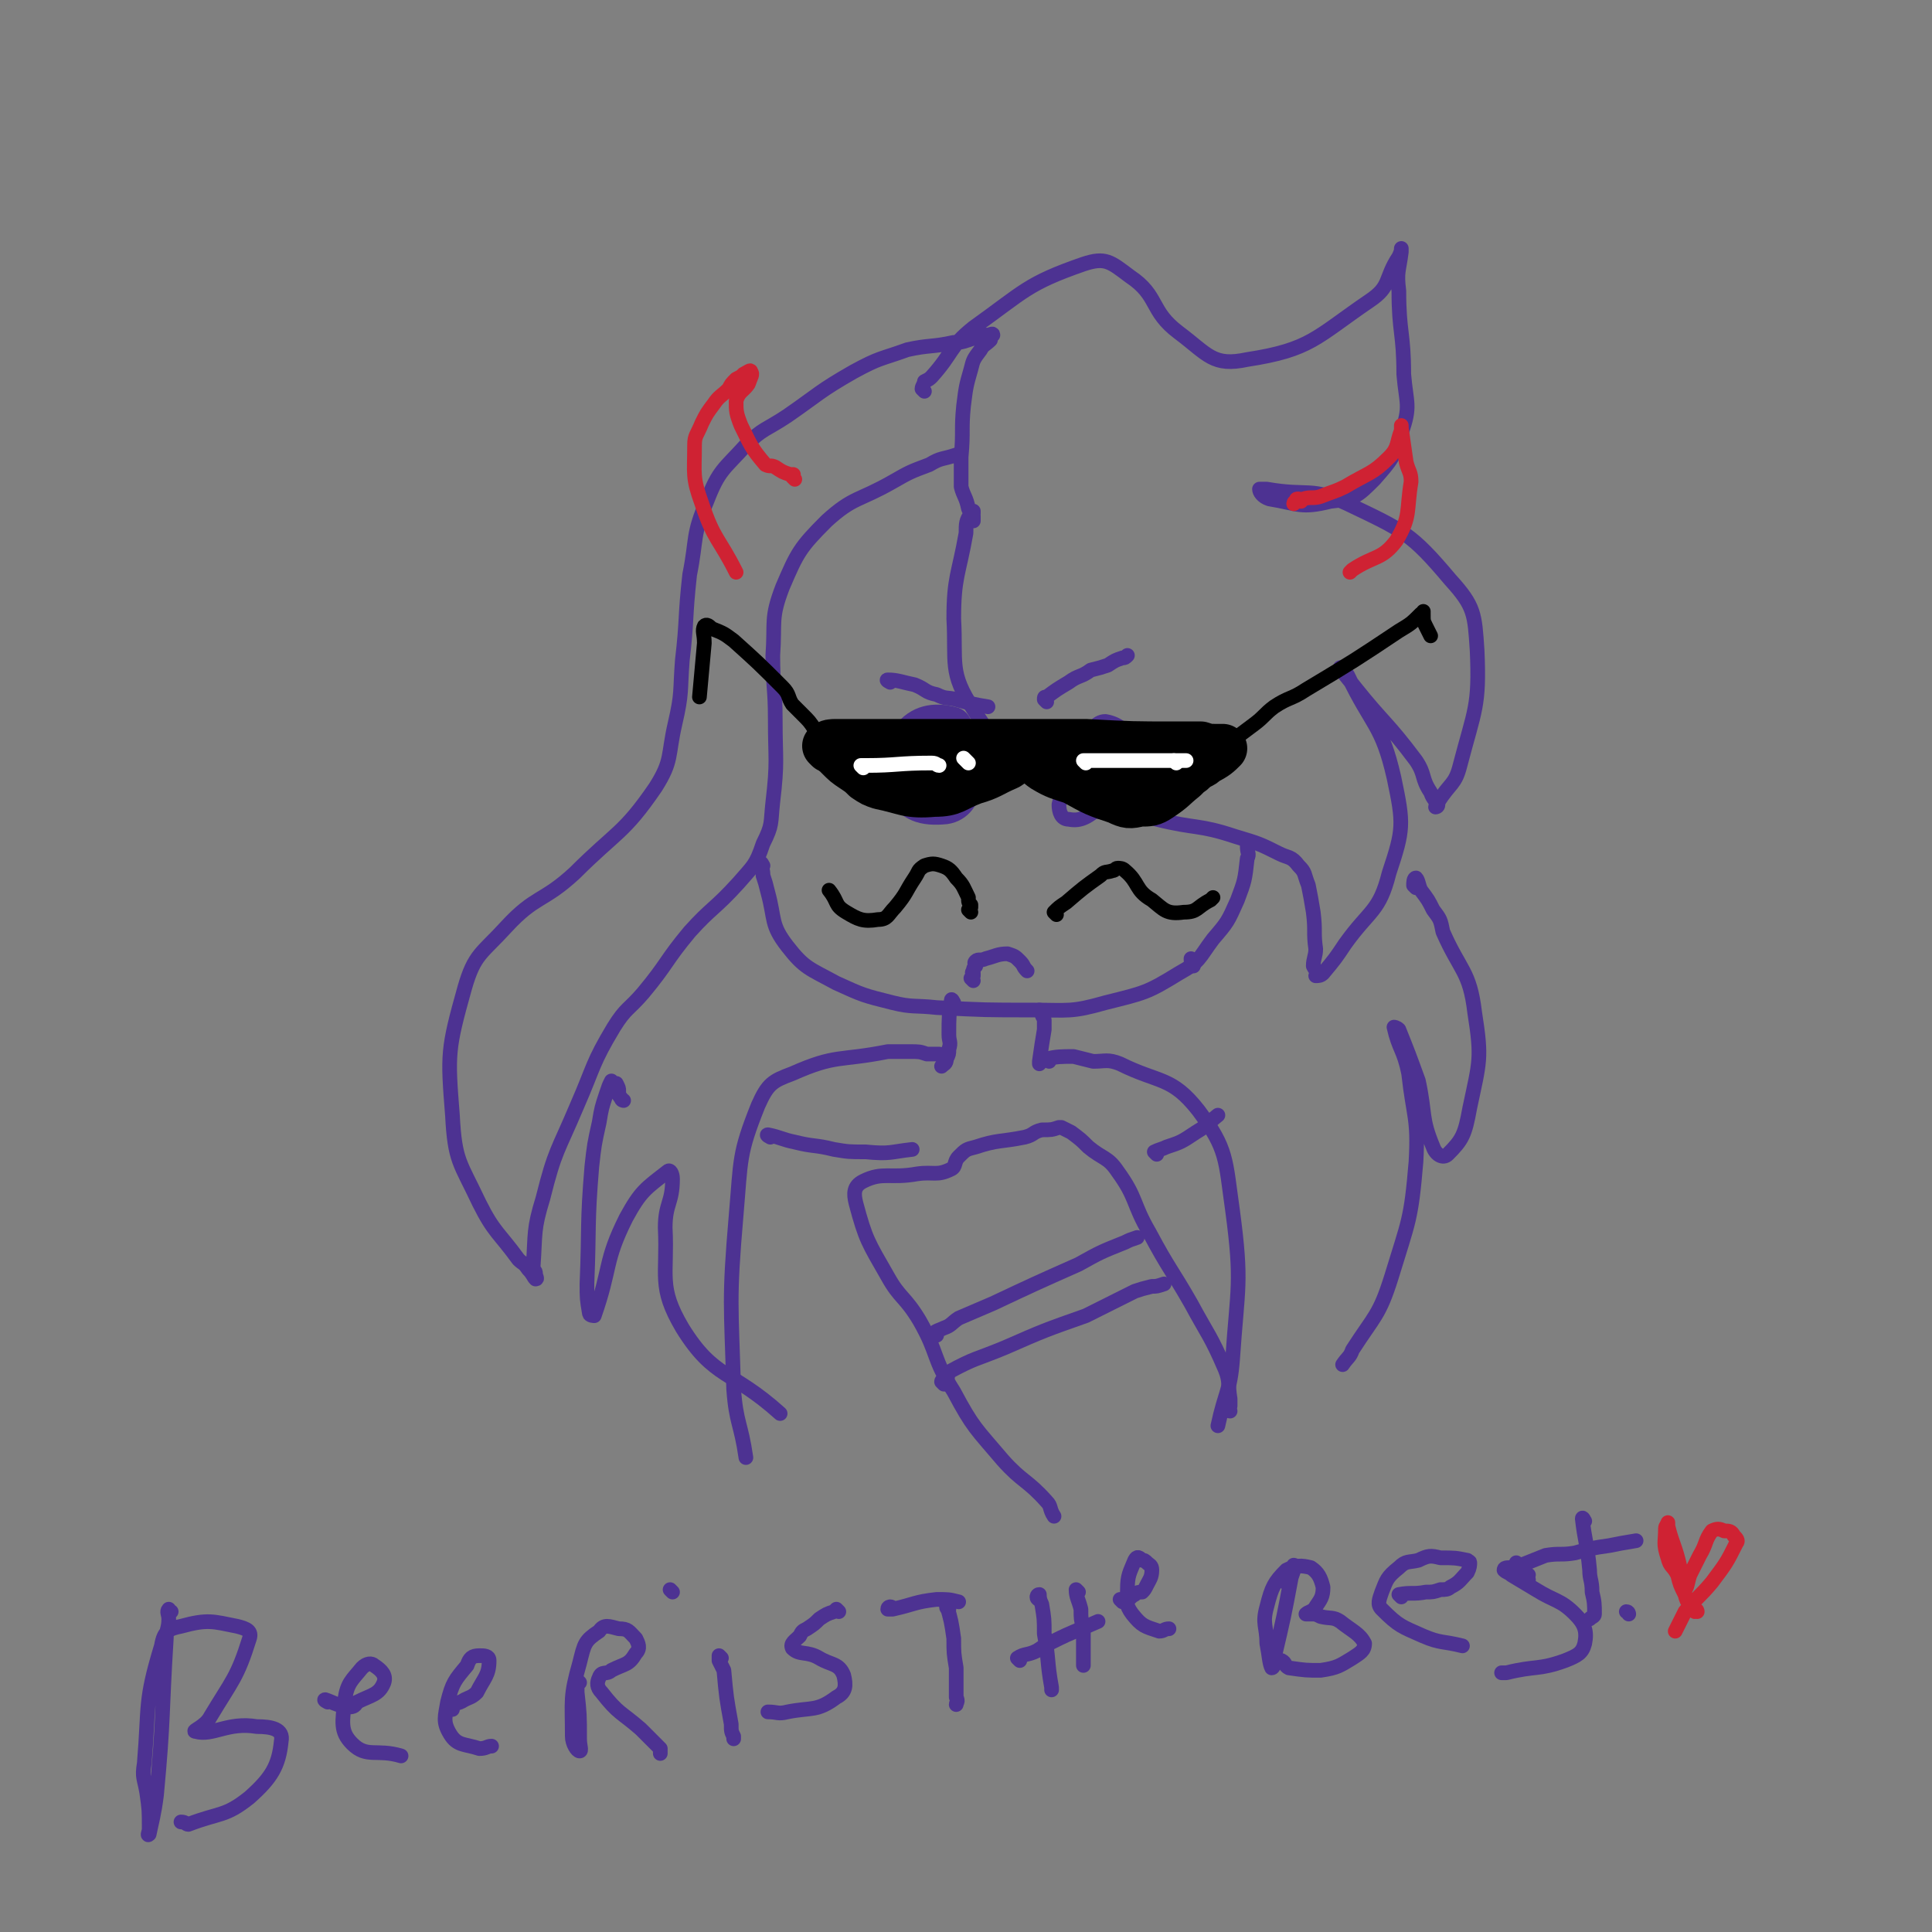 <svg viewBox='0 0 790 790' version='1.1' xmlns='http://www.w3.org/2000/svg' xmlns:xlink='http://www.w3.org/1999/xlink'><rect x="0" y="0" width="790" height="790" fill="#808080" stroke="none"/><g fill='none' stroke='#4D3292' stroke-width='6' stroke-linecap='round' stroke-linejoin='round'><path d='M378,160c0,0 -1,-1 -1,-1 0,-1 1,-2 1,-3 2,-1 2,-1 3,-2 9,-10 7,-12 17,-20 21,-15 22,-18 45,-26 9,-3 11,-1 19,5 12,8 8,14 20,23 12,9 14,14 28,11 26,-4 28,-9 50,-24 9,-6 6,-9 12,-18 1,-2 1,-3 1,-3 0,-1 0,0 0,1 -1,8 -2,8 -1,16 0,17 2,17 2,34 1,12 3,13 -1,24 -3,10 -4,11 -11,19 -7,7 -8,8 -18,9 -12,3 -13,1 -25,-1 -3,-1 -4,-3 -4,-4 0,0 2,0 3,0 17,3 18,-1 33,6 23,11 26,12 42,31 10,11 10,14 11,29 1,23 -1,24 -7,47 -2,8 -4,7 -9,15 0,1 -1,1 -1,2 0,0 1,0 1,-1 -1,-2 -2,-2 -3,-5 -4,-6 -2,-7 -6,-13 -12,-16 -13,-15 -25,-30 -3,-4 -5,-6 -6,-8 -1,0 2,1 3,3 10,21 14,20 19,42 4,19 4,21 -2,39 -4,16 -8,15 -18,29 -4,6 -4,6 -9,12 -1,1 -2,1 -3,1 0,0 1,0 1,-1 -1,-2 -1,-1 -2,-3 0,-3 1,-4 1,-7 -1,-7 0,-7 -1,-15 -1,-6 -1,-6 -2,-11 -2,-5 -1,-5 -4,-8 -3,-4 -4,-3 -8,-5 -8,-4 -8,-4 -18,-7 -15,-5 -16,-3 -32,-7 -20,-7 -22,-4 -40,-15 -20,-12 -24,-12 -35,-30 -10,-15 -7,-19 -8,-37 0,-17 2,-18 5,-35 0,-4 0,-5 2,-8 0,-1 1,-1 1,-1 0,0 0,1 0,1 -1,1 0,1 0,2 0,0 0,1 0,1 0,-1 0,-1 0,-2 -1,-1 -1,-1 -2,-3 -1,-5 -2,-5 -3,-9 0,-6 0,-6 0,-12 1,-11 0,-11 1,-21 1,-8 1,-8 3,-15 1,-4 1,-4 4,-8 1,-2 2,-2 4,-4 0,-1 1,-2 1,-2 0,-1 -1,0 -2,0 -1,0 -1,0 -2,0 -3,1 -3,1 -6,2 -3,1 -3,1 -6,1 -9,2 -10,1 -19,3 -11,4 -11,3 -22,9 -14,8 -14,9 -27,18 -9,6 -10,5 -17,12 -9,10 -11,10 -16,23 -6,14 -4,15 -7,30 -2,18 -1,18 -3,35 -1,13 0,13 -3,26 -3,13 -1,15 -8,26 -13,19 -16,18 -33,35 -13,12 -16,9 -28,22 -10,11 -13,11 -17,25 -7,25 -7,27 -5,52 1,19 3,19 11,36 6,12 8,12 16,23 2,2 2,1 4,4 2,2 2,3 3,4 1,0 0,-1 0,-2 0,-2 -1,-1 -1,-3 1,-14 0,-15 4,-28 5,-20 6,-19 14,-38 7,-16 6,-17 15,-32 5,-8 6,-7 12,-14 10,-12 9,-13 19,-25 9,-10 10,-9 20,-20 6,-7 7,-7 10,-16 4,-8 3,-8 4,-17 2,-17 1,-17 1,-34 0,-13 -1,-13 -1,-26 1,-14 -1,-15 4,-28 6,-14 7,-16 18,-27 11,-10 13,-8 27,-16 7,-4 7,-4 15,-7 5,-3 5,-2 11,-4 0,0 0,0 0,0 '/><path d='M312,354c0,0 -1,-2 -1,-1 0,1 1,2 1,5 1,3 1,3 2,7 3,11 1,13 8,22 7,9 9,9 20,15 11,5 11,5 23,8 8,2 9,1 18,2 20,1 20,1 39,1 15,0 16,1 30,-3 16,-4 17,-4 30,-12 9,-5 8,-6 14,-14 6,-7 6,-7 10,-16 3,-8 3,-8 4,-17 1,-2 0,-2 0,-5 '/><path d='M488,395c0,0 -1,-1 -1,-1 0,0 1,0 1,-1 -1,0 -1,0 -1,-1 '/></g>
<g fill='none' stroke='#000000' stroke-width='6' stroke-linecap='round' stroke-linejoin='round'><path d='M432,374c0,0 -1,-1 -1,-1 2,-2 2,-2 5,-4 7,-6 7,-6 14,-11 2,-2 2,-1 5,-2 1,0 1,-1 2,-1 1,0 2,0 3,1 6,5 4,8 11,12 5,4 6,6 13,5 6,0 5,-2 11,-5 0,0 0,0 1,-1 '/><path d='M397,373c0,0 -1,-1 -1,-1 0,0 0,0 1,-1 0,0 0,0 0,-1 -1,-1 -1,-1 -1,-3 -2,-4 -2,-5 -5,-8 -2,-3 -3,-4 -6,-5 -3,-1 -4,-1 -7,0 -3,2 -2,2 -4,5 -4,6 -3,6 -8,12 -3,3 -3,5 -7,5 -6,1 -8,0 -13,-3 -5,-3 -3,-4 -7,-9 '/></g>
<g fill='none' stroke='#4D3292' stroke-width='6' stroke-linecap='round' stroke-linejoin='round'><path d='M398,401c0,0 -1,-1 -1,-1 0,0 0,0 1,-1 0,0 0,0 0,-1 0,0 -1,0 0,-1 0,-1 0,-1 1,-2 0,-1 -1,-1 0,-2 1,-1 2,0 4,-1 4,-1 5,-2 9,-2 3,1 3,1 5,3 2,2 1,2 3,4 '/><path d='M380,295c0,0 -1,-1 -1,-1 0,-1 0,-1 -1,-1 0,0 0,0 -1,0 -3,2 -3,2 -5,5 -2,2 -3,2 -3,5 2,7 1,10 7,14 3,4 9,5 11,2 4,-5 3,-11 0,-18 -1,-4 -4,-5 -8,-5 -5,1 -8,2 -10,7 -4,8 -5,11 -2,19 3,7 9,13 14,10 8,-5 10,-13 13,-26 2,-7 1,-13 -4,-14 -8,-2 -16,-1 -22,7 -6,9 -8,16 -3,25 5,9 12,11 22,10 7,-1 11,-7 11,-13 -2,-10 -7,-18 -15,-19 -8,-1 -11,6 -18,15 -3,4 -1,5 -2,10 '/><path d='M448,314c0,0 0,-1 -1,-1 0,0 0,-1 0,-1 -2,2 -2,2 -3,4 -1,2 -1,2 -2,3 -1,2 -3,2 -2,4 0,2 0,3 2,4 6,4 7,5 14,6 2,1 2,0 3,-2 3,-3 4,-3 4,-7 -1,-9 0,-12 -4,-18 -2,-3 -5,-2 -9,-1 -4,2 -6,2 -8,7 -2,5 -2,7 1,13 1,5 3,7 8,7 5,0 8,-2 12,-8 3,-7 4,-10 2,-17 -3,-7 -7,-11 -13,-12 -4,0 -6,4 -9,10 -6,11 -7,12 -10,24 0,3 1,6 4,6 5,1 8,-1 14,-6 4,-4 4,-5 6,-10 3,-7 4,-10 3,-14 -1,-2 -3,1 -6,2 '/><path d='M364,279c0,0 -2,-1 -1,-1 4,0 6,1 11,2 5,2 4,3 9,4 4,2 4,1 8,2 7,2 7,2 13,3 '/><path d='M428,287c0,0 -1,-1 -1,-1 0,-1 0,-1 1,-1 4,-3 4,-3 9,-6 4,-3 5,-2 9,-5 4,-1 4,-1 7,-2 3,-2 3,-2 6,-3 1,0 1,0 2,-1 '/></g>
<g fill='none' stroke='#000000' stroke-width='20' stroke-linecap='round' stroke-linejoin='round'><path d='M339,306c0,0 -1,-1 -1,-1 1,-1 2,-1 4,-1 2,0 2,0 4,0 3,0 3,0 5,0 6,0 6,0 11,0 18,0 18,0 37,0 23,0 23,0 45,0 19,1 19,1 37,1 5,0 5,0 10,0 3,1 3,1 6,1 1,0 3,0 3,0 -2,2 -3,3 -7,5 -1,1 -1,1 -3,2 -2,1 -2,2 -4,3 -3,1 -4,0 -8,0 -4,1 -4,2 -9,2 -4,1 -4,1 -8,0 -6,-1 -6,0 -11,-3 -5,-2 -5,-3 -9,-7 -1,0 -2,-1 -2,-1 0,0 1,0 2,0 1,1 1,1 3,2 8,2 8,3 16,3 5,1 5,0 10,-1 4,0 4,0 9,-1 4,0 4,1 8,0 2,0 2,-1 3,-1 1,0 2,1 2,1 -1,1 -1,1 -2,2 -3,3 -3,3 -6,6 -5,4 -4,4 -10,8 -3,2 -4,2 -8,2 -4,1 -5,1 -9,-1 -9,-3 -9,-3 -18,-8 -6,-2 -7,-2 -12,-5 -3,-2 -3,-3 -5,-5 0,-1 0,-1 0,-2 '/><path d='M343,309c0,0 -1,-1 -1,-1 0,0 1,1 1,1 3,3 3,3 6,5 3,2 3,2 5,4 3,2 3,2 6,3 10,2 11,4 22,3 8,0 8,-2 16,-5 7,-2 7,-3 14,-6 3,-2 3,-2 7,-5 0,0 1,-1 1,-1 -1,0 -2,1 -4,1 -2,1 -2,1 -4,1 -3,1 -3,1 -5,2 -2,0 -2,-1 -4,-1 -2,0 -2,0 -3,0 -2,1 -2,1 -3,1 '/></g>
<g fill='none' stroke='#000000' stroke-width='6' stroke-linecap='round' stroke-linejoin='round'><path d='M500,308c0,0 -1,-1 -1,-1 2,-3 3,-3 6,-5 4,-3 4,-3 8,-6 4,-3 4,-4 8,-7 6,-4 7,-3 13,-7 20,-12 20,-12 38,-24 5,-3 5,-3 9,-7 1,0 1,-1 1,-1 0,0 0,1 0,1 0,3 0,3 1,5 1,2 1,2 2,4 '/><path d='M334,299c0,0 -1,-1 -1,-1 -2,-3 -2,-3 -5,-6 -2,-2 -2,-2 -4,-4 -2,-3 -1,-4 -4,-7 -10,-10 -10,-10 -20,-19 -4,-3 -4,-3 -9,-5 -1,-1 -2,-2 -3,-1 -1,2 0,3 0,7 -1,11 -1,11 -2,22 '/></g>
<g fill='none' stroke='#CF2233' stroke-width='6' stroke-linecap='round' stroke-linejoin='round'><path d='M325,196c0,0 -1,-1 -1,-1 0,-1 1,-1 0,-1 0,0 0,0 -1,0 -3,-1 -3,-1 -6,-3 -2,-1 -2,0 -4,-1 -6,-7 -6,-8 -10,-16 -2,-5 -2,-6 -2,-10 1,-4 3,-4 5,-7 1,-3 2,-4 1,-5 0,-1 -1,0 -3,1 -1,1 -1,1 -3,2 -2,2 -2,2 -3,4 -3,3 -4,3 -6,6 -3,4 -3,4 -5,8 -2,5 -3,5 -3,9 0,12 -1,13 3,24 5,15 7,14 14,28 '/><path d='M532,205c0,0 0,-1 -1,-1 -1,0 -1,0 -1,1 -1,0 -1,1 -1,1 1,-1 2,-1 4,-2 3,-1 4,0 7,-1 5,-2 6,-2 10,-4 10,-6 11,-5 18,-12 4,-4 3,-6 5,-11 0,-1 0,-2 0,-2 0,0 0,1 0,1 1,7 1,7 2,14 1,4 2,4 2,8 -2,12 0,14 -6,24 -6,8 -9,6 -18,12 -1,1 -1,1 -1,1 '/></g>
<g fill='none' stroke='#4D3292' stroke-width='6' stroke-linecap='round' stroke-linejoin='round'><path d='M390,410c0,0 -1,-2 -1,-1 -1,6 -1,7 -1,14 0,3 1,3 0,6 0,2 0,2 -1,4 0,2 -1,2 -2,3 '/><path d='M426,414c0,0 -1,-1 -1,-1 0,0 0,1 1,1 0,2 1,2 1,3 0,2 0,2 0,4 -1,6 -1,6 -2,13 0,1 0,1 0,1 '/><path d='M429,434c0,0 -2,-1 -1,-1 4,-1 6,-1 11,-1 4,1 4,1 8,2 5,0 6,-1 11,1 16,8 21,5 32,19 12,16 11,20 14,41 4,30 2,31 0,61 -1,13 -3,13 -6,27 '/><path d='M385,432c0,0 0,-1 -1,-1 0,0 0,0 -1,0 -2,0 -2,0 -4,0 -3,-1 -3,-1 -7,-1 -5,0 -5,0 -9,0 -20,4 -21,1 -39,9 -8,3 -10,4 -14,13 -8,20 -7,22 -9,45 -3,35 -2,36 -1,71 1,14 3,14 5,28 '/><path d='M503,577c0,0 -1,0 -1,-1 0,0 1,0 1,-1 0,0 0,0 0,-1 0,-1 0,-1 0,-2 -1,-6 0,-7 -2,-12 -6,-14 -7,-14 -14,-27 -8,-14 -9,-14 -17,-29 -7,-12 -5,-14 -13,-25 -4,-6 -6,-5 -12,-10 -3,-3 -3,-3 -7,-6 -2,-1 -2,-1 -4,-2 0,0 0,0 -1,0 -3,1 -3,1 -7,1 -4,1 -3,2 -7,3 -10,2 -11,1 -20,4 -4,1 -4,1 -7,4 -2,2 -1,4 -3,5 -6,3 -7,1 -14,2 -11,2 -14,-1 -22,3 -4,2 -4,5 -3,9 4,15 5,16 13,30 5,9 7,8 13,18 8,14 5,15 14,29 8,15 9,15 20,28 8,9 10,8 18,17 2,2 1,3 3,6 0,0 0,0 0,0 '/><path d='M383,546c0,0 -1,-1 -1,-1 1,-1 2,-1 4,-2 3,-1 3,-2 6,-4 7,-3 7,-3 14,-6 17,-8 17,-8 35,-16 9,-5 9,-5 19,-9 2,-1 2,-1 5,-2 '/><path d='M386,566c0,0 -1,-1 -1,-1 0,-1 1,0 2,-1 1,-1 0,-2 1,-3 11,-6 11,-5 23,-10 16,-7 16,-7 33,-13 10,-5 10,-5 20,-10 3,-1 3,-1 7,-2 2,0 2,0 5,-1 '/><path d='M579,363c0,0 -1,-1 -1,-1 0,-1 0,-3 1,-3 1,1 1,3 2,5 3,4 3,4 5,8 3,4 3,4 4,9 7,16 11,16 13,33 3,19 2,20 -2,39 -2,11 -3,13 -9,19 -2,2 -5,0 -6,-3 -5,-12 -3,-13 -6,-27 -4,-11 -4,-11 -8,-21 -1,-1 -2,-1 -2,-1 2,9 4,9 6,19 2,18 4,18 3,36 -2,24 -3,24 -10,47 -5,16 -7,16 -16,30 -1,3 -2,3 -4,6 '/><path d='M255,450c0,0 -1,0 -1,-1 -1,-1 -1,-1 -1,-2 0,-1 0,-1 0,-1 0,-1 0,-1 -1,-3 -1,0 -1,0 -1,0 -1,0 -1,-1 -1,-1 -1,2 -1,2 -2,5 -2,6 -2,6 -3,12 -2,9 -2,9 -3,18 -2,24 -1,24 -2,48 0,6 0,6 1,12 0,1 2,1 2,1 7,-20 4,-22 13,-40 6,-11 8,-12 17,-19 1,-1 2,1 2,3 0,10 -3,10 -3,20 1,20 -3,24 7,41 13,21 20,17 40,35 '/><path d='M70,659c-1,0 -1,-1 -1,-1 -1,1 0,2 0,4 0,4 -1,4 -1,8 -2,32 -1,32 -4,64 -1,8 -2,11 -3,16 -1,1 0,-1 0,-2 0,-8 0,-8 -1,-15 -1,-6 -2,-6 -1,-12 2,-24 0,-25 7,-48 1,-6 3,-7 8,-8 11,-3 13,-2 23,0 4,1 6,2 5,5 -5,16 -7,17 -16,32 -2,4 -8,6 -6,6 7,2 13,-4 25,-2 6,0 11,1 10,6 -1,10 -4,15 -13,23 -10,8 -12,6 -25,11 -1,0 -1,-1 -3,-1 '/><path d='M134,696c0,0 -2,-1 -1,-1 3,1 4,2 9,3 2,0 3,0 4,-2 6,-3 9,-3 11,-8 1,-3 -1,-5 -4,-7 -1,-1 -3,-1 -5,1 -4,5 -6,6 -7,13 -1,9 -2,13 3,18 6,6 10,2 20,5 '/><path d='M185,699c0,0 -2,-1 -1,-1 2,-2 3,-1 6,-3 2,-1 3,-1 5,-3 3,-6 5,-7 5,-13 0,-2 -2,-2 -4,-2 -3,0 -4,1 -5,4 -5,6 -6,7 -8,15 -1,6 -2,8 1,13 3,5 6,4 12,6 3,0 3,-1 5,-1 '/><path d='M237,688c0,0 -1,-1 -1,-1 0,0 0,1 0,2 0,1 0,1 0,3 1,9 1,9 1,19 0,3 1,5 0,5 -1,0 -3,-3 -3,-6 0,-15 -1,-16 3,-30 2,-8 2,-9 8,-13 2,-3 4,-2 8,-1 4,0 4,1 7,4 1,2 2,4 0,6 -3,5 -4,4 -10,7 -2,2 -4,0 -5,3 -1,2 -1,4 1,6 7,9 8,8 16,15 4,4 4,4 8,8 0,1 0,1 0,2 '/><path d='M295,678c0,0 -1,-1 -1,-1 0,0 0,1 0,2 1,2 1,2 2,4 1,11 1,11 3,22 0,3 0,3 1,5 0,1 0,1 0,1 '/><path d='M343,659c0,0 -1,-1 -1,-1 0,0 0,0 -1,1 -3,1 -3,1 -6,3 -2,2 -2,2 -5,4 -2,1 -2,1 -3,3 -2,2 -4,3 -3,5 3,3 6,1 11,4 5,3 8,2 10,7 1,4 1,7 -3,9 -8,6 -10,4 -20,6 -4,1 -4,0 -8,0 '/><path d='M275,651c0,0 -1,-1 -1,-1 '/><path d='M388,658c0,0 -1,0 -1,-1 0,0 0,-1 0,-1 2,7 2,7 3,14 0,6 0,6 1,12 0,6 0,6 0,12 1,2 0,2 0,3 '/><path d='M365,658c0,0 0,-1 -1,-1 0,0 -1,0 -1,1 0,0 1,0 2,0 9,-2 9,-3 18,-4 5,0 5,0 9,1 '/><path d='M425,654c0,0 -1,0 -1,-1 0,0 0,-1 1,-1 0,1 0,2 1,4 1,6 1,6 1,12 2,11 1,11 3,22 0,0 0,0 0,1 '/><path d='M441,651c0,0 -1,-1 -1,-1 0,3 1,4 2,8 0,4 0,4 1,8 0,6 0,7 0,13 0,1 0,1 0,2 '/><path d='M417,679c0,0 -1,-1 -1,-1 3,-2 4,-1 8,-3 3,-2 3,-2 7,-4 8,-4 9,-4 18,-8 '/><path d='M459,655c0,0 -1,-1 -1,-1 0,0 1,1 2,1 2,-1 2,-2 4,-3 1,-1 2,-1 3,-1 1,-1 1,-1 2,-3 1,-2 2,-3 2,-6 0,-2 -1,-2 -2,-3 -1,-1 -1,-1 -2,-1 -1,-1 -2,-2 -3,0 -2,5 -3,6 -3,12 0,5 -1,6 2,10 4,5 5,5 11,7 2,0 2,-1 4,-1 '/><path d='M527,648c0,0 -1,0 -1,-1 0,-1 0,-1 1,-3 0,0 -1,0 0,-1 1,-1 2,-3 2,-3 1,0 0,2 -1,5 -3,16 -3,16 -7,33 0,2 0,4 -1,4 -1,-2 -1,-5 -2,-10 0,-7 -2,-8 0,-15 2,-8 3,-10 8,-15 4,-2 6,-2 10,-1 3,2 4,4 5,8 0,4 -1,5 -3,8 -1,2 -3,2 -4,3 0,0 1,0 2,0 2,0 2,0 4,1 4,1 5,0 8,2 5,4 8,5 10,9 0,3 -2,4 -5,6 -5,3 -6,4 -13,5 -6,0 -6,0 -13,-1 -2,-1 -1,-2 -3,-3 '/><path d='M573,653c0,0 -1,-1 -1,-1 5,-1 6,0 11,-1 3,0 3,0 6,-1 2,0 3,0 4,-1 4,-2 4,-3 7,-6 1,-2 1,-3 1,-4 0,-1 -1,0 -1,-1 -5,-1 -5,-1 -11,-1 -4,-1 -5,-1 -9,1 -4,1 -5,0 -8,3 -5,4 -5,5 -7,10 -1,3 -2,5 0,7 7,7 8,7 17,11 7,3 8,2 16,4 '/><path d='M625,646c0,0 -1,0 -1,-1 0,0 1,0 1,-1 0,0 -1,0 -2,-1 0,0 0,0 -1,-1 0,0 0,-1 -1,-1 -1,0 -2,-1 -3,0 -2,0 -3,0 -3,1 1,1 2,1 3,2 5,3 5,3 10,6 8,5 10,4 16,10 4,4 5,7 4,12 -1,4 -3,5 -8,7 -11,4 -12,2 -24,5 -1,0 -1,0 -2,0 '/><path d='M648,622c0,0 -1,-2 -1,-1 1,9 2,10 3,21 0,4 1,4 1,9 1,4 1,5 1,9 0,1 -1,1 -2,2 '/><path d='M621,640c0,0 -1,-1 -1,-1 0,0 1,1 2,1 5,-2 5,-2 10,-4 6,-1 6,0 12,-1 7,-2 7,-2 14,-3 5,-1 5,-1 11,-2 '/><path d='M666,660c0,0 0,-1 -1,-1 '/></g>
<g fill='none' stroke='#CF2233' stroke-width='6' stroke-linecap='round' stroke-linejoin='round'><path d='M694,659c0,0 0,-1 -1,-1 0,0 0,1 0,1 -2,-3 -3,-3 -4,-7 -2,-4 -2,-4 -3,-8 -2,-4 -3,-3 -4,-7 -2,-6 -1,-6 -1,-12 0,-1 1,-2 1,-2 0,-1 0,0 0,1 2,8 3,8 5,17 1,3 0,4 1,7 0,1 1,3 1,2 1,-1 1,-3 2,-6 2,-4 2,-4 4,-8 3,-5 2,-6 5,-10 2,-1 3,-1 5,0 2,0 3,0 4,2 1,1 2,2 1,3 -4,8 -4,8 -10,16 -5,6 -6,6 -11,12 -2,4 -2,4 -4,8 '/></g>
<g fill='none' stroke='#4D3292' stroke-width='6' stroke-linecap='round' stroke-linejoin='round'><path d='M315,465c0,0 -2,-1 -1,-1 5,1 6,2 11,3 8,2 8,1 16,3 6,1 6,1 13,1 10,1 10,0 19,-1 '/><path d='M473,472c0,0 -1,-1 -1,-1 2,-1 3,-1 5,-2 6,-2 6,-2 12,-6 5,-3 4,-3 9,-7 '/></g>
<g fill='none' stroke='#FFFFFF' stroke-width='6' stroke-linecap='round' stroke-linejoin='round'><path d='M353,314c0,0 -1,-1 -1,-1 0,0 1,0 2,0 13,0 13,-1 27,-1 2,0 2,1 3,1 '/><path d='M395,311c0,0 -1,-1 -1,-1 0,0 1,1 2,2 '/><path d='M444,312c0,0 -1,-1 -1,-1 1,0 2,0 4,0 4,0 4,0 8,0 12,0 12,0 24,0 3,0 3,0 6,0 '/><path d='M481,312c0,0 -1,-1 -1,-1 '/></g>
</svg>